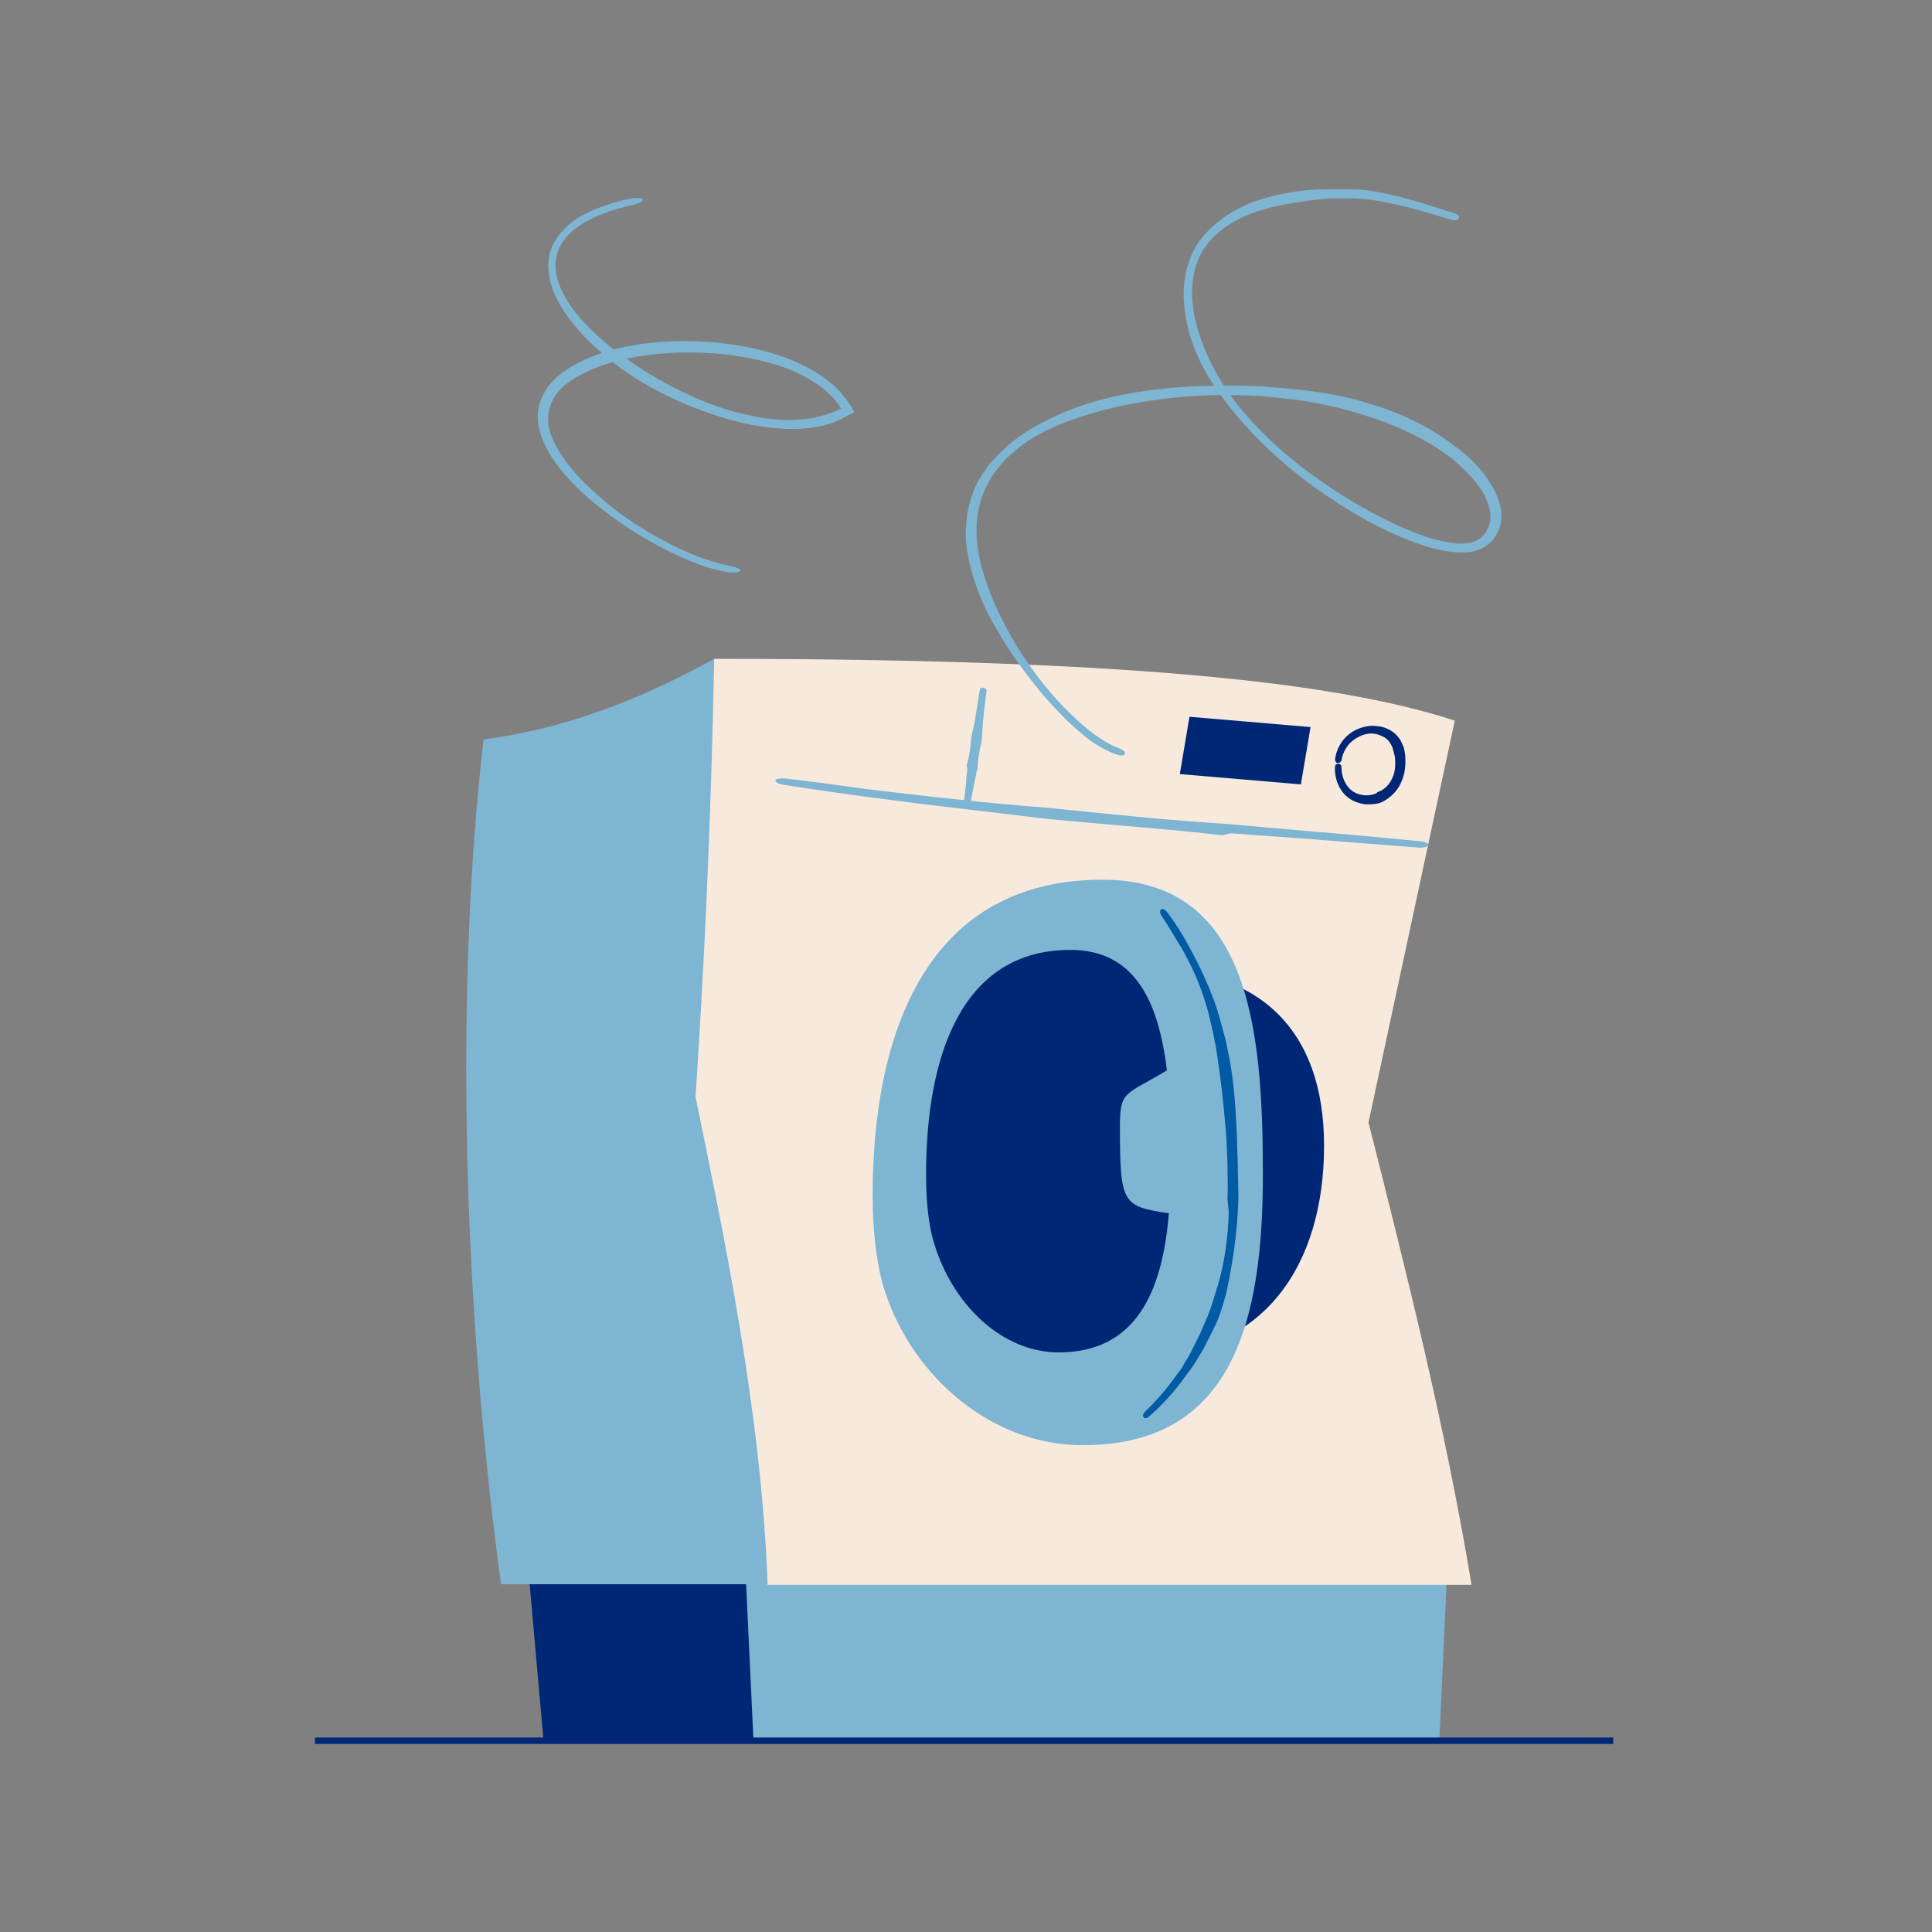 <?xml version="1.0" encoding="utf-8"?>
<!-- Generator: Adobe Illustrator 27.6.1, SVG Export Plug-In . SVG Version: 6.00 Build 0)  -->
<svg version="1.1" id="Layer_1" xmlns="http://www.w3.org/2000/svg" xmlns:xlink="http://www.w3.org/1999/xlink" x="0px" y="0px"
	 viewBox="0 0 300 300" style="enable-background:new 0 0 300 300;" xml:space="preserve">
<rect x="0" y="0" width="300" height="300" fill="#808080" stroke="none"/>
<style type="text/css">
	.st0{fill:#7EB5D2;}
	.st1{fill:#002776;}
	.st2{fill:#F8E9DD;}
	.st3{fill:none;}
	.st4{fill:#005AA4;}
</style>
<g>
	<g>
		<g>
			<polyline class="st0" points="117,270.3 223.5,270.3 224.8,242.1 115.7,242.7 112.5,256.2 117,270.3 			"/>
		</g>
		<g>
			<polygon class="st1" points="117,270.3 115.7,242.7 81.9,242.1 84.4,270.3 			"/>
		</g>
		<g>
			<path class="st2" d="M110.9,102.3c69.9,0,99,4.4,115,9.6l-13.4,62.4c6,23.7,12,47.6,16,71.8H119.2l-5.6-7.6l-16-77.8l7.8-45
				L110.9,102.3z"/>
		</g>
		<g>
			<g>
				<line class="st3" x1="120.6" y1="120" x2="120.3" y2="121.9"/>
			</g>
			<g>
				<line class="st3" x1="221.7" y1="132.2" x2="221.9" y2="130.3"/>
			</g>
			<g>
				<path class="st0" d="M191.1,129.4c1.9,0.1,3.7,0.3,5.6,0.4l8.1,0.6c5.1,0.4,10.2,0.8,15.3,1.2c0.9,0.1,1.6-0.1,1.7-0.4
					c0-0.3-0.7-0.6-1.6-0.6c-5.1-0.5-10.3-1-15.4-1.4l-8-0.7l-5.6-0.5l-1.3-0.1c-7.9-0.5-15.9-1.3-23.6-2.1l-4-0.4l-2.6-0.2
					c-4.8-0.4-9.5-0.9-14.3-1.4c-3.4-0.4-6.9-0.8-10.3-1.2c-4.3-0.6-8.7-1.2-13-1.7c-0.9-0.1-1.6,0-1.7,0.3c0,0.3,0.6,0.6,1.5,0.7
					c4.4,0.7,8.8,1.3,13.1,1.9c3.4,0.4,6.8,0.9,10.3,1.3l14.3,1.7l2.5,0.3l4.1,0.4c7.7,0.7,15.8,1.3,23.6,2.2L191.1,129.4z"/>
			</g>
		</g>
		<g>
			<g>
				<line class="st3" x1="206.9" y1="118.5" x2="208.7" y2="118.6"/>
			</g>
			<g>
				<line class="st3" x1="208.7" y1="118.6" x2="206.9" y2="118.5"/>
			</g>
			<g>
				<path class="st1" d="M213.7,123.2c-0.5,0.2-1,0.3-1.5,0.3c-0.7,0-1.5-0.2-2.1-0.6c-1.2-0.8-1.8-2.3-1.8-3.8
					c0-0.3-0.2-0.5-0.5-0.5c-0.3,0-0.5,0.2-0.5,0.5c-0.1,1.7,0.6,3.7,2.1,4.8c0.8,0.6,1.8,0.9,2.7,1c0.7,0,1.4,0,2.1-0.2l0.5-0.2
					c1.3-0.7,2.4-1.8,2.9-3.1c0.6-1.3,0.7-2.7,0.6-4.1c-0.1-0.5-0.1-1-0.3-1.4c-0.1-0.3-0.3-0.6-0.4-0.9c-0.5-0.8-1.1-1.4-2-1.8
					c-0.8-0.4-1.7-0.5-2.6-0.5c-1.2,0.1-2.4,0.5-3.4,1.3c-1.2,0.9-2,2.4-2.2,3.9c0,0.3,0.2,0.6,0.4,0.6c0.3,0,0.5-0.2,0.6-0.4
					c0.2-1.3,0.9-2.5,1.9-3.2c0.8-0.6,1.8-1,2.7-1c0.7,0,1.3,0.2,1.9,0.5c0.6,0.3,1,0.8,1.3,1.4c0.1,0.2,0.2,0.4,0.2,0.6
					c0.1,0.3,0.2,0.7,0.3,1.1c0.1,1.1,0.1,2.3-0.4,3.3c-0.4,1-1.3,1.9-2.3,2.2L213.7,123.2z"/>
			</g>
		</g>
		<g>
			<g>
				<line class="st3" x1="153.7" y1="106.8" x2="151.9" y2="106.5"/>
			</g>
			<g>
				<line class="st3" x1="149.2" y1="124.6" x2="151.1" y2="124.9"/>
			</g>
			<g>
				<path class="st0" d="M150.2,119.2c0,0.3,0,0.7-0.1,1l-0.1,1.5c-0.1,0.9-0.2,1.8-0.3,2.8c0,0.2,0.2,0.3,0.5,0.4
					c0.3,0,0.5-0.1,0.5-0.2c0.2-0.9,0.3-1.8,0.5-2.7l0.3-1.4c0.1-0.3,0.1-0.7,0.2-1l0.1-0.2c0-1.4,0.3-2.8,0.6-4.2l0.1-0.7l0-0.5
					c0.1-0.9,0.1-1.7,0.2-2.6c0.1-0.6,0.1-1.2,0.2-1.8c0.1-0.8,0.2-1.6,0.3-2.4c0-0.2-0.2-0.3-0.5-0.4s-0.5,0.1-0.5,0.2
					c-0.2,0.8-0.3,1.6-0.4,2.3c-0.1,0.6-0.2,1.2-0.3,1.8c-0.1,0.9-0.3,1.7-0.5,2.5l-0.1,0.4l-0.1,0.7c-0.1,1.4-0.3,2.8-0.7,4.2
					L150.2,119.2z"/>
			</g>
		</g>
		<g>
			<polygon class="st1" points="202,121.8 183.2,120.2 184.7,111.3 203.5,112.9 			"/>
		</g>
		<g>
			<path class="st1" d="M162.8,207.8c4.5,1.8,9.2,2.8,13.9,2.8c19.6,0,28.9-14.2,28.9-32.7c0-18.3-10.4-27.5-27.4-27.5
				c-1.8,0-3.5,0.2-5.1,0.5L162.8,207.8z"/>
		</g>
		<g>
			<g>
				<path class="st0" d="M137.4,200.5c-1.2-3.7-1.9-9-1.9-14.8c0-26.1,8.9-49.1,35.7-49.1c22.7,0,24.9,22.9,24.9,45.7
					c0,22.4-4.4,42.1-27.9,42.1C154.4,224.5,141.9,214.2,137.4,200.5z"/>
			</g>
			<g>
				<g>
					<line class="st3" x1="181.3" y1="140.7" x2="179.7" y2="141.7"/>
				</g>
				<g>
					<line class="st3" x1="176.9" y1="219.4" x2="178.2" y2="220.8"/>
				</g>
				<g>
					<path class="st4" d="M190.8,188.2c-0.1,3.8-0.6,7.7-1.7,11.4c-0.3,1-0.6,1.9-0.9,2.9c-0.3,0.9-0.6,1.8-1,2.6
						c-0.4,0.9-0.7,1.8-1.2,2.7c-0.4,0.8-0.8,1.6-1.2,2.4c-0.3,0.6-0.7,1.1-1,1.7c-0.3,0.6-0.7,1.1-1.1,1.6c-1.4,2-3.1,4-4.9,5.7
						c-0.3,0.3-0.4,0.7-0.2,0.9c0.2,0.2,0.6,0.1,0.9-0.2c1.9-1.7,3.7-3.6,5.2-5.7c0.4-0.5,0.8-1.1,1.2-1.6c0.4-0.6,0.8-1.1,1.1-1.7
						c0.5-0.8,1-1.6,1.4-2.5c0.5-0.9,0.9-1.8,1.4-2.8c0.4-0.8,0.7-1.7,1-2.7c0.3-1,0.6-1.9,0.8-3c0.8-3.9,1.4-7.9,1.6-11.7l0.1-2
						c0-1.9-0.1-3.8-0.1-5.6c-0.1-1.9-0.1-3.8-0.2-5.6c-0.2-4-0.5-8.1-1.4-12.1c-0.1-0.7-0.3-1.5-0.5-2.2c-0.2-0.7-0.4-1.5-0.6-2.2
						c-0.6-2.3-1.5-4.6-2.5-6.8c-0.7-1.6-1.5-3.1-2.3-4.6c-1-1.9-2.2-3.8-3.5-5.5c-0.3-0.4-0.6-0.5-0.9-0.4c-0.2,0.1-0.2,0.6,0,0.9
						c1.2,1.8,2.3,3.7,3.4,5.5c0.8,1.5,1.6,3,2.2,4.5c0.9,2.2,1.6,4.4,2.1,6.7c0.2,0.7,0.3,1.4,0.5,2.2c0.1,0.7,0.3,1.4,0.4,2.2
						c0.6,3.9,1.1,8,1.4,11.9c0.2,1.8,0.2,3.7,0.3,5.5c0,1.9,0.1,3.7,0,5.6L190.8,188.2z"/>
				</g>
			</g>
			<g>
				<path class="st1" d="M181.5,188.4c-7.2-1.1-7.6-1.4-7.6-13.5c0-5.7,0.9-4.8,7.3-8.7c-1.3-10.6-4.9-18.7-15-18.7
					c-16.8,0-22.4,16.3-22.4,34.9c0,4.2,0.4,7.9,1.2,10.5c2.9,9.8,10.7,17.1,19.4,17.1C176.4,210,180.5,200.6,181.5,188.4z"/>
			</g>
		</g>
		<g>
			<path class="st0" d="M119.2,246.1c-1-27.4-7.1-55.7-11.2-75.8c1.2-17.8,2.4-41.5,2.9-68c-11.2,6.2-23.1,10.9-35.8,12.5
				c-1.9,16.1-2.7,33.6-2.7,51.5c0,26.9,2,54.8,5.4,79.7H119.2z"/>
		</g>
	</g>
	<g>
		<g>
			<g>
				<path class="st0" d="M225.8,33.1c-3.4-1.1-6.8-2.2-10.4-3c-1.9-0.4-3.7-0.7-5.6-0.7c-0.7,0-1.3,0-2,0c-0.7,0-1.3,0-2,0
					c-1.4,0-2.9,0.1-4.3,0.3c-2.6,0.4-5.3,0.9-8.2,2.2c-2.6,1.2-5,2.9-6.8,5.2c-1.8,2.3-2.6,5.3-2.7,8.1c-0.1,5.6,2.1,11.1,5.3,15.5
					c3.4,4.9,7.8,9.3,12.3,12.9c3.9,3.1,8.2,5.9,12.7,8.2c1.8,0.9,3.6,1.7,5.5,2.4c1.9,0.7,3.8,1.3,5.9,1.5c1.7,0.2,3.8,0.2,5.5-1.1
					c0.8-0.6,1.4-1.5,1.8-2.4c0.3-1,0.4-1.9,0.3-2.9c-0.3-2-1.2-3.6-2.2-5.1c-1.1-1.5-2.3-2.8-3.7-3.9c-0.4-0.4-0.8-0.7-1.3-1
					c-3.9-3.1-8.7-5.3-13.5-6.7c-3.2-1-6.5-1.6-9.9-2c-2.2-0.3-4.3-0.4-6.5-0.6c-5-0.2-10-0.2-14.9,0.3c-5.9,0.6-12,1.8-17.6,4.5
					c-2.4,1.1-4.8,2.5-6.9,4.3c-1,0.9-2,1.9-2.9,2.9c-0.8,1.1-1.6,2.2-2.2,3.5c-0.6,1.3-1,2.8-1.3,4.2c-0.2,1.5-0.3,3-0.2,4.4
					c0.3,3,1.1,5.8,2.2,8.5c0.8,2,1.8,3.9,2.9,5.7c1.7,2.9,3.7,5.7,5.8,8.3c1.5,1.9,3.2,3.7,4.9,5.4c1.1,1,2.3,2.1,3.5,3
					c1.3,0.9,2.7,1.7,4.2,2.2c0.6,0.2,1.2,0.1,1.2-0.2c0-0.3-0.4-0.6-0.9-0.8c-2.7-1-5.2-3.1-7.3-5.1c-1.7-1.6-3.3-3.4-4.8-5.3
					c-2-2.6-3.9-5.4-5.4-8.3c-1-1.8-1.9-3.7-2.6-5.6c-1-2.6-1.8-5.3-2-8c-0.1-1.3-0.1-2.7,0.1-4c0.2-1.3,0.6-2.6,1.1-3.8
					c0.5-1.1,1.1-2.2,1.9-3.2c0.8-1,1.6-1.9,2.6-2.7c1.9-1.7,4.2-3,6.5-4c5.4-2.3,11.3-3.6,17.1-4.3c4.8-0.6,9.8-0.7,14.7-0.4
					c2.1,0.2,4.3,0.4,6.4,0.7c3.2,0.5,6.4,1.2,9.5,2.2c0.7,0.2,1.4,0.5,2.2,0.7c3.9,1.4,7.7,3.2,11,5.6c0.4,0.3,0.8,0.6,1.1,0.9
					c1.3,1.1,2.5,2.3,3.5,3.6c1,1.3,1.8,2.9,2,4.4c0.1,0.7,0,1.6-0.3,2.3c-0.3,0.7-0.7,1.3-1.3,1.7c-1.2,0.9-2.8,0.9-4.4,0.7
					c-1.9-0.3-3.7-0.8-5.5-1.5c-1.8-0.7-3.6-1.5-5.3-2.4c-4.4-2.2-8.7-5-12.5-7.9c-4.5-3.5-8.8-7.7-12-12.5c-2.8-4.5-5-9.6-5-14.7
					c0-2.6,0.7-5.2,2.3-7.3c1.6-2.1,3.9-3.6,6.3-4.6c2.7-1.1,5.3-1.6,7.8-2c1.4-0.2,2.8-0.4,4.2-0.5c0.6-0.1,1.3-0.1,1.9-0.1
					c0.6,0,1.3,0,1.9,0c1.8,0,3.7,0.2,5.5,0.6c3.5,0.6,6.9,1.7,10.3,2.7c0.6,0.2,1.2,0.1,1.2-0.2C226.8,33.7,226.4,33.3,225.8,33.1z
					"/>
			</g>
		</g>
		<g>
			<g>
				<line class="st3" x1="114.7" y1="89.7" x2="114.7" y2="87.8"/>
			</g>
			<g>
				<line class="st3" x1="99.7" y1="32" x2="99.4" y2="30.2"/>
			</g>
			<g>
				<path class="st0" d="M128.2,64.4c-3.5,1.1-7.5,1-11.3,0.2c-3.8-0.7-7.5-2.1-11-3.8c-3.8-1.8-7-3.9-9.9-6
					c-1.6-1.2-3.1-2.5-4.5-3.9c-1.3-1.3-2.5-2.7-3.4-4.2c-1.4-2.2-2.3-4.8-1.6-7.2c0.6-2.3,2.5-4,4.7-5.2c2.2-1.2,4.6-1.9,7.1-2.5
					c0.9-0.2,1.5-0.5,1.5-0.8c0-0.3-0.8-0.3-1.7-0.2c-2.5,0.5-5.1,1.3-7.4,2.5c-1.2,0.6-2.3,1.4-3.2,2.4c-1,1-1.7,2.2-2.1,3.5
					c-0.4,1.4-0.3,2.9,0,4.3c0.3,1.4,0.9,2.7,1.6,3.9c1,1.7,2.2,3.2,3.5,4.6c1.4,1.5,3,2.9,4.6,4.2c2.9,2.3,6.3,4.3,10.3,6.1
					c3.6,1.6,7.5,2.9,11.4,3.7c3.9,0.7,8.1,1,12-0.2c0.7-0.2,1.3-0.5,2-0.8l0.1-0.1l0.2-0.1l0.4-0.2l0.8-0.4l0.2-0.1l0.1-0.1
					c0,0,0-0.1,0-0.1l-0.2-0.4l-0.5-0.8l-0.3-0.4c-0.1-0.1-0.1-0.2-0.2-0.3l-0.5-0.6c-0.3-0.4-0.6-0.8-1-1.1c-0.3-0.4-0.7-0.7-1.1-1
					c-0.4-0.3-0.8-0.6-1.2-0.9c-1.6-1.1-3.4-2-5.2-2.7c-3.6-1.4-7.4-2.1-11.1-2.5c-4-0.4-8.2-0.3-12.3,0.3c-2,0.3-4.1,0.8-6.1,1.5
					c-2,0.7-3.9,1.6-5.6,2.9c-1.3,0.9-2.4,2.2-3.1,3.7c-0.7,1.5-0.9,3.3-0.5,4.9c0.6,2.6,2,4.7,3.5,6.6c1.6,1.9,3.3,3.6,5.2,5.1
					c2.7,2.2,5.6,4.2,8.6,5.9c3.8,2.1,7.9,4.1,12.3,4.8c0.9,0.1,1.7-0.1,1.7-0.3c0-0.3-0.7-0.5-1.5-0.7c-4.2-0.8-8.3-2.7-12-4.8
					c-2.9-1.7-5.8-3.6-8.3-5.9c-1.8-1.5-3.5-3.2-4.9-5c-1.4-1.8-2.7-3.9-3.1-6c-0.5-2.7,0.9-5.4,3.2-6.9c1.5-1.1,3.3-1.9,5.2-2.6
					c1.9-0.6,3.8-1.1,5.8-1.4c3.9-0.6,7.9-0.7,11.8-0.4c3.6,0.3,7.3,1,10.7,2.2c1.7,0.6,3.4,1.5,4.9,2.5c0.4,0.2,0.7,0.5,1.1,0.8
					c0.4,0.3,0.7,0.6,1,0.9c0.3,0.3,0.6,0.6,0.9,1l0.4,0.5c0.1,0.1,0.1,0.2,0.2,0.3l0.1,0.2c0,0,0.1,0.1,0.1,0.1l-0.1,0.1l-0.1,0
					l-0.1,0.1C129.4,64,128.8,64.2,128.2,64.4z"/>
			</g>
		</g>
	</g>
	<g>
		<rect x="48.9" y="269.8" class="st1" width="201.6" height="1"/>
	</g>
</g>
</svg>
